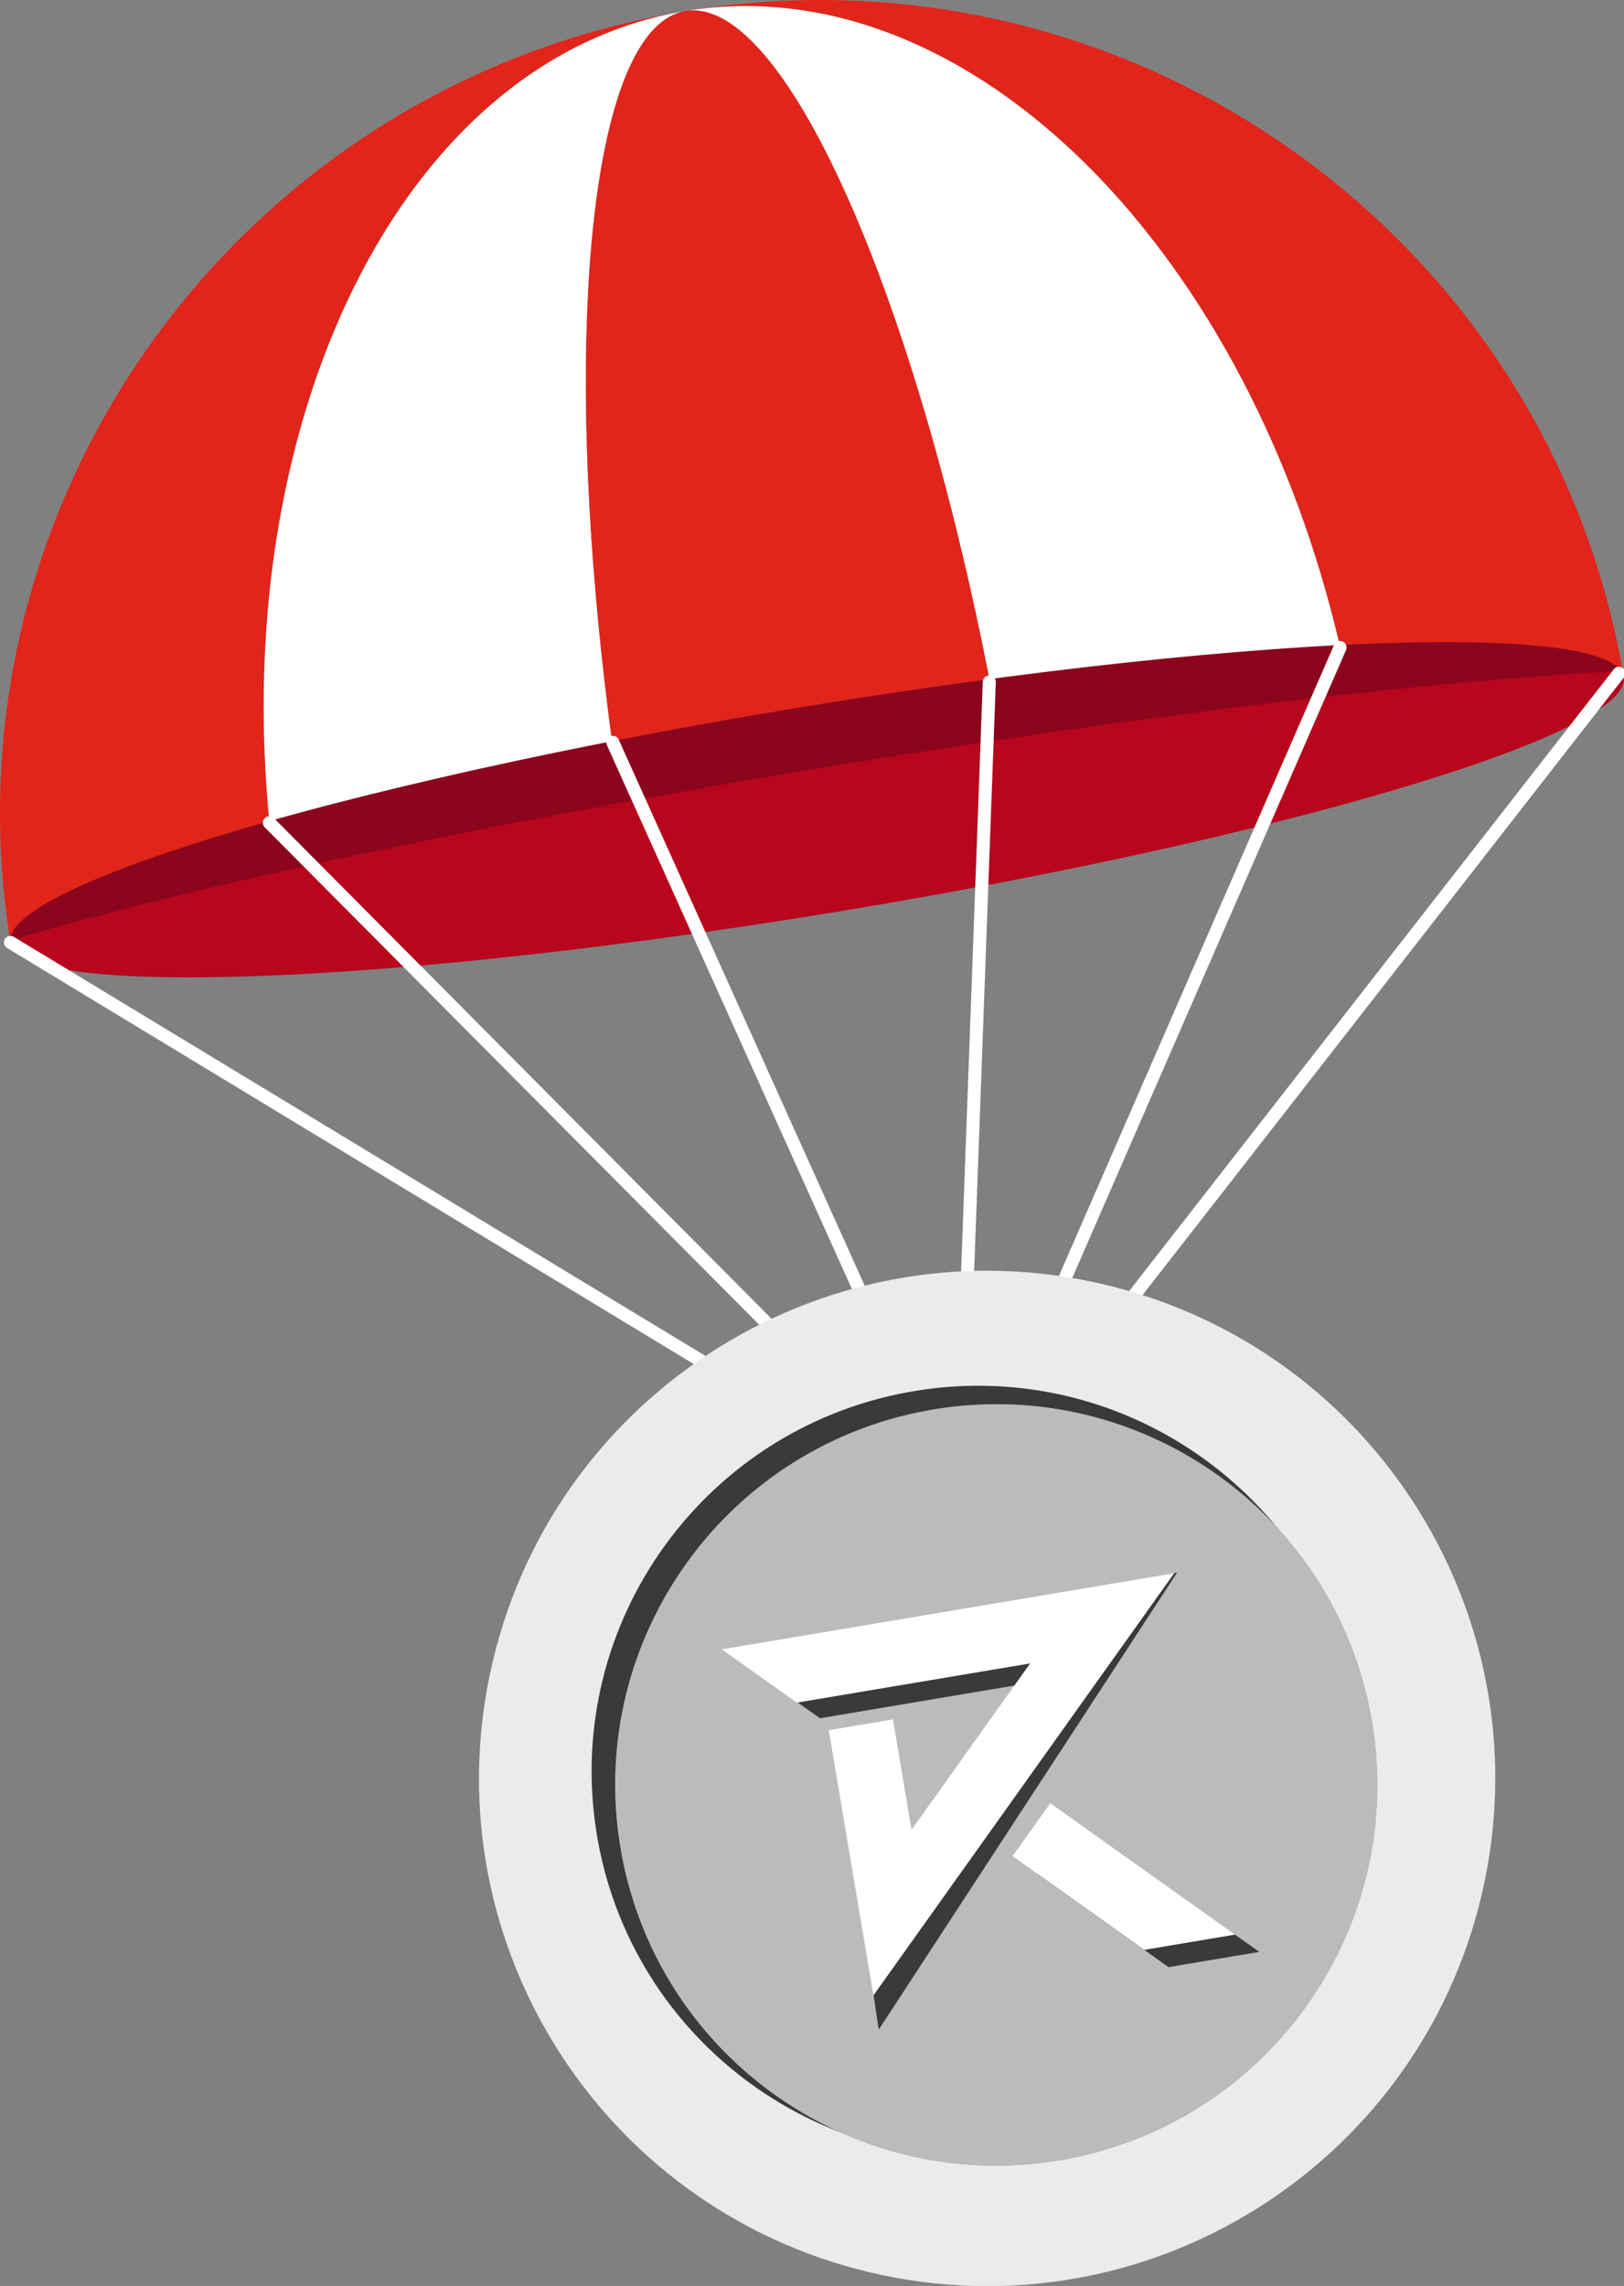 <svg width="167" height="235" viewBox="0 0 167 235" fill="none" xmlns="http://www.w3.org/2000/svg">
<rect x="0" y="0" width="167" height="235" fill="#808080" stroke="none"/>
<g clip-path="url(#clip0_175_2041)">
<path d="M28.52 54.84C26.639 66.454 26.596 79.203 28.731 92.338C26.596 79.203 26.639 66.447 28.52 54.84Z" fill="white"/>
<path d="M11.459 41.572C1.987 57.702 -2.127 77.043 1.074 96.882L28.724 92.338C26.589 79.203 26.632 66.447 28.513 54.84C33.14 26.333 48.833 4.699 70.493 1.136C44.746 5.365 23.662 20.793 11.459 41.572Z" fill="#E1251B"/>
<path d="M119.888 7.896C105.024 0.954 87.948 -1.732 70.493 1.136C87.021 -1.578 103.633 6.781 116.588 22.231C127.527 35.282 135.861 53.389 139.329 74.154L166.979 69.609C162.268 41.572 143.97 19.159 119.888 7.903V7.896Z" fill="#E1251B"/>
<path d="M116.588 22.224C103.633 6.774 87.021 -1.585 70.493 1.136C78.54 -0.182 88.826 19.103 96.626 47.785C99.294 57.582 101.674 68.48 103.577 80.03L139.322 74.154C135.854 53.389 127.52 35.282 116.581 22.231L116.588 22.224Z" fill="white"/>
<path d="M28.52 54.84C26.639 66.447 26.596 79.203 28.731 92.338L64.476 86.461C63.016 77.597 61.948 69.006 61.246 60.906C58.368 27.567 61.815 2.567 70.5 1.136C48.84 4.699 33.147 26.333 28.527 54.84H28.52Z" fill="white"/>
<path d="M70.493 1.136C61.808 2.567 58.36 27.567 61.239 60.906C61.941 69.006 63.008 77.597 64.469 86.461L103.577 80.03C101.674 68.487 99.294 57.589 96.626 47.785C88.826 19.096 78.539 -0.189 70.493 1.136Z" fill="#E1251B"/>
<path d="M156.335 66.243C150.037 65.808 141.239 65.984 130.714 66.755C121.39 67.436 110.711 68.572 99.224 70.156C93.748 70.914 88.081 71.762 82.296 72.716C76.503 73.67 70.865 74.673 65.438 75.711C54.042 77.892 43.567 80.234 34.516 82.569C24.301 85.213 15.903 87.864 10.083 90.29C4.234 92.731 0.976 94.947 1.067 96.721C3.714 95.922 6.663 95.087 9.886 94.225C18.255 96.861 27.699 97.485 34.481 88.376C42.977 95.248 56.191 92.219 66.07 82.127C73.267 86.349 79.34 85.346 85.905 84.273C91.143 83.411 94.843 83.782 100.67 76.384C112.923 81.784 121.615 82.983 132.554 72.064C142.714 75.725 150.402 75.037 157.662 69.567C162.148 73.011 163.932 69.126 166.726 68.992C165.736 67.548 162.071 66.643 156.342 66.243H156.335Z" fill="#8B061D"/>
<path d="M166.719 68.992C163.925 69.125 160.899 69.322 157.655 69.567C150.297 70.128 141.836 70.97 132.547 72.064C122.731 73.221 111.996 74.673 100.663 76.384C95.622 77.148 90.469 77.955 85.224 78.817C78.666 79.897 72.263 80.998 66.063 82.127C54.709 84.189 44.065 86.3 34.474 88.376C25.192 90.381 16.886 92.359 9.879 94.224C6.656 95.08 3.7 95.915 1.06 96.721C1.06 96.77 1.06 96.826 1.067 96.882C1.334 98.516 4.522 99.575 9.963 100.101C15.959 100.669 24.694 100.585 35.324 99.877C44.887 99.239 55.98 98.088 67.987 96.454C73.73 95.669 79.677 94.778 85.757 93.782C91.838 92.78 97.757 91.728 103.444 90.627C115.338 88.334 126.214 85.872 135.489 83.411C145.775 80.683 154.081 77.969 159.572 75.507C164.571 73.27 167.239 71.243 166.972 69.609C166.937 69.392 166.853 69.189 166.712 68.999L166.719 68.992Z" fill="#B8061C"/>
<path d="M27.699 84.582L98.768 156.056L137.799 66.566" stroke="white" stroke-width="1.34" stroke-miterlimit="10" stroke-linecap="round"/>
<path d="M101.731 70.107L98.599 155.285L63.016 76.314" stroke="white" stroke-width="1.34" stroke-miterlimit="10" stroke-linecap="round"/>
<path d="M166.48 69.21L98.768 156.057L1.074 96.882" stroke="white" stroke-width="1.34" stroke-miterlimit="10" stroke-linecap="round"/>
<path d="M152.622 193.629C158.597 165.434 140.556 137.739 112.327 131.772C84.099 125.805 56.371 143.824 50.397 172.019C44.422 200.214 62.463 227.908 90.692 233.875C118.921 239.843 146.648 221.824 152.622 193.629Z" fill="#EBEBEB"/>
<path d="M139.779 175.917C143.212 197.559 128.439 217.875 106.772 221.304C85.104 224.733 64.764 209.971 61.331 188.337C57.897 166.695 72.67 146.379 94.337 142.95C116.005 139.52 136.345 154.282 139.779 175.917Z" fill="#3A3A3A"/>
<path d="M141.148 177.368C144.539 198.716 129.956 218.765 108.583 222.145C87.211 225.533 67.137 210.967 63.753 189.62C60.369 168.273 74.945 148.223 96.317 144.843C117.69 141.463 137.764 156.021 141.148 177.368Z" fill="#FF735D"/>
<path d="M141.148 177.368C144.539 198.716 129.956 218.765 108.583 222.145C87.211 225.533 67.137 210.967 63.753 189.62C60.369 168.273 74.945 148.223 96.317 144.843C117.69 141.463 137.764 156.021 141.148 177.368Z" fill="#BBBBBB"/>
<path d="M121.046 161.66L76.609 171.155L84.318 176.639L108.309 172.6L93.663 190.412L91.557 178.49L85.94 179.192L90.363 208.646L121.046 161.66Z" fill="#3A3A3A"/>
<path d="M106.617 192.593L120.161 202.222L129.493 200.658L110.493 187.151L106.617 192.593Z" fill="#3A3A3A"/>
<path d="M74.228 169.556L81.938 175.033L105.929 171.001L93.734 188.112L91.824 176.758L85.224 177.866L89.816 205.132L120.744 161.73L74.228 169.556Z" fill="white"/>
<path d="M104.125 190.812L117.676 200.447L127.007 198.877L108.008 185.37L104.125 190.812Z" fill="white"/>
</g>
<defs>
<clipPath id="clip0_175_2041">
<rect width="167" height="235" fill="white"/>
</clipPath>
</defs>
</svg>
